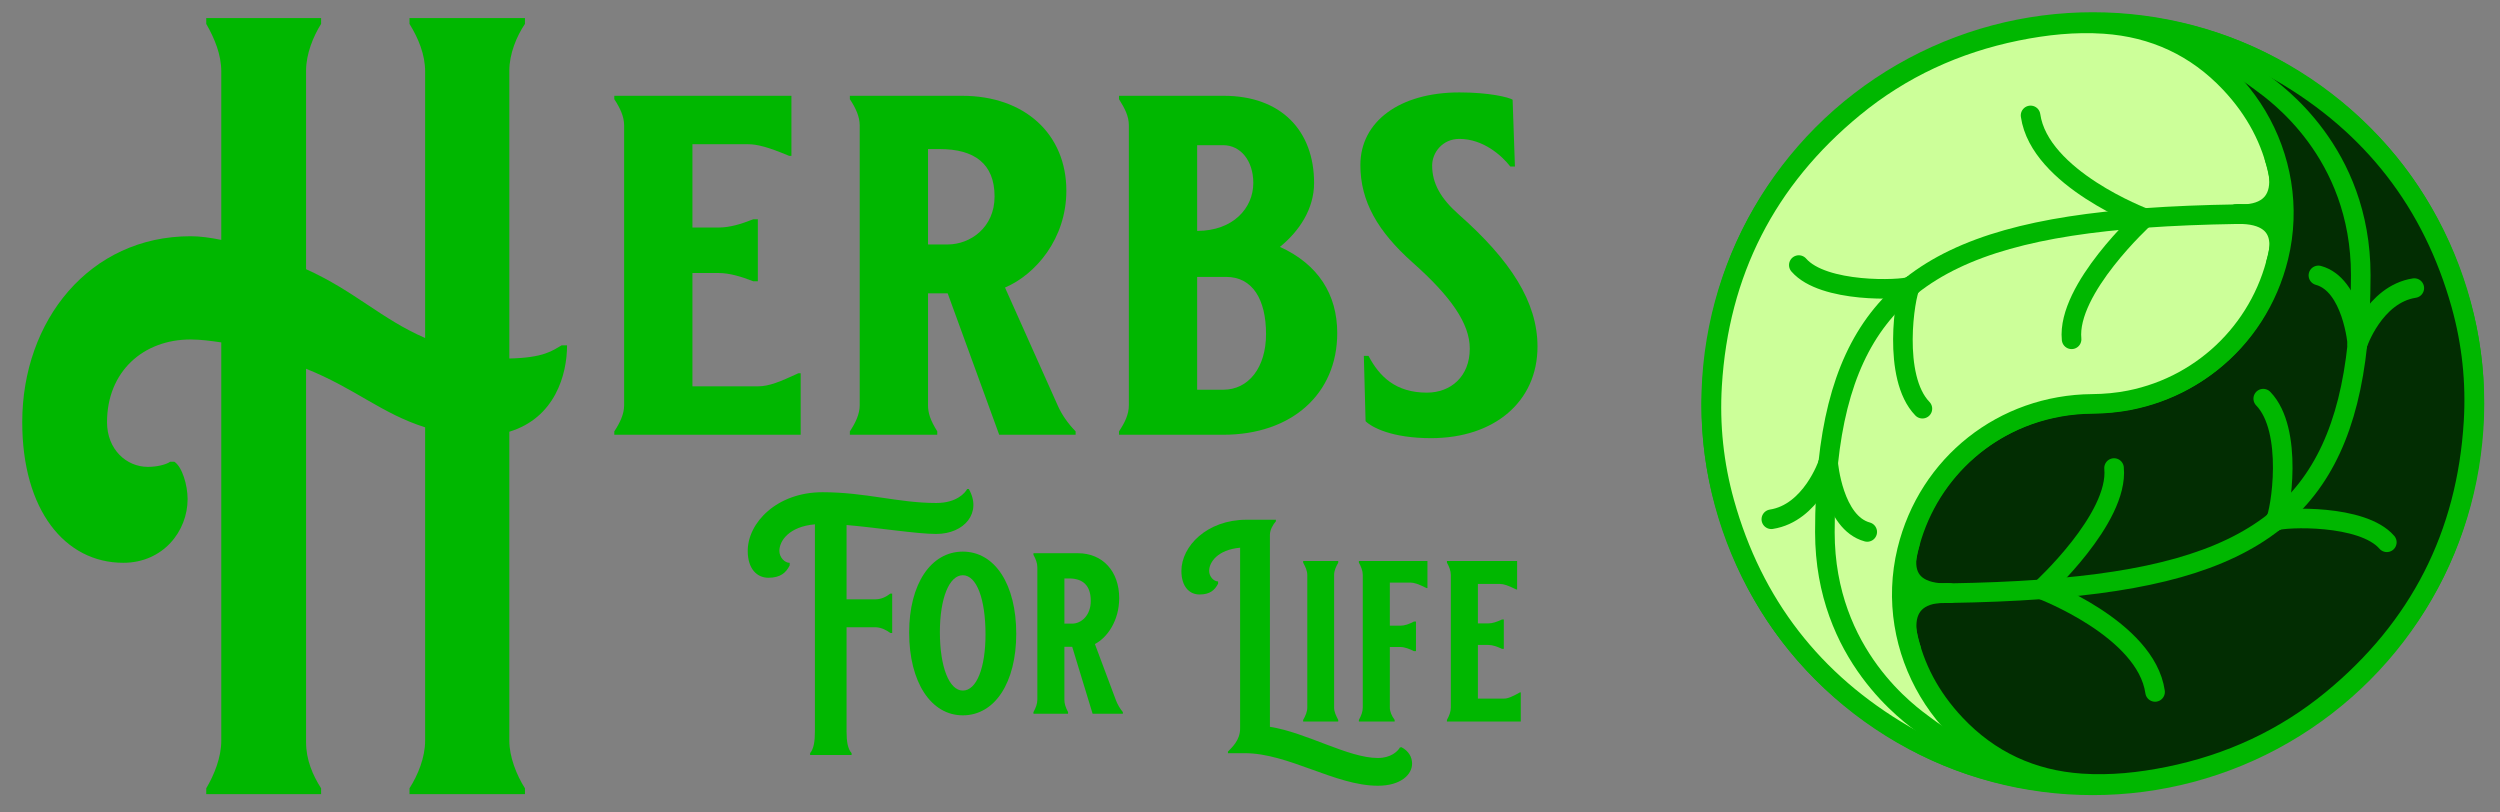 <?xml version="1.0" encoding="UTF-8"?>
<svg xmlns="http://www.w3.org/2000/svg" width="800" height="260" viewBox="0 0 800 260">
  <rect x="0" y="0" width="800" height="260" fill="#808080" stroke="none"/>
  <defs>
    <style>
      .cls-1 {
        fill: #022d02;
      }

      .cls-1, .cls-2, .cls-3 {
        stroke-width: 0px;
      }

      .cls-4 {
        fill: none;
        stroke-width: 6.267px;
      }

      .cls-4, .cls-5 {
        stroke: #00b700;
        stroke-linecap: round;
        stroke-linejoin: round;
      }

      .cls-5 {
        stroke-width: 1.802px;
      }

      .cls-5, .cls-2 {
        fill: #00b700;
      }

      .cls-3 {
        fill: #cf9;
      }
    </style>
  </defs>
  <g id="HFL_Logo" data-name="HFL Logo">
    <circle class="cls-5" cx="669.696" cy="129.175" r="124.358"></circle>
    <g>
      <g>
        <path class="cls-1" d="M728.142,166.657c15.185-12.175,23.472-30.218,26.238-56.509.717-6.804,1.062-14.159,1.062-22.108,0-39.569-27.668-58.607-31.811-61.724-24.297-18.273-46.172-18.721-46.172-18.721,0-.04,0-.083.002-.123,2.18.195,4.368.338,6.544.594,16.362,1.921,31.793,6.793,46.035,15.086,29.187,16.996,48.41,41.799,57.507,74.352,3.424,12.249,4.753,24.795,3.989,37.474-2.185,36.192-17.321,65.91-45.322,88.934-15.266,12.552-32.777,20.584-52.142,24.53-9.255,1.885-18.627,2.882-28.055,2.241-15.817-1.071-29.373-7.342-40.264-18.896-8.09-8.583-13.258-18.323-15.461-29.131-1-7.236,2.306-12.234,10.293-12.801.735-.009,1.466-.018,2.192-.029h.034c.336,0,.674-.007,1.024-.018h.029c10.486-.173,20.252-.56,29.328-1.219,33.958-2.463,58.278-8.715,74.657-21.695.083.04.181-.043.294-.235v-.002Z"></path>
        <path class="cls-1" d="M754.38,110.148c-2.765,26.291-11.053,44.334-26.238,56.509v.002c-.202.078-.302.157-.294.235-16.38,12.98-40.699,19.232-74.657,21.695-9.076.659-18.842,1.047-29.328,1.219h-.029c-.341.007-.681.011-1.024.018h-.034c-.359,0-.713-.007-1.058-.02-8.164-.318-12.409-4.271-11.541-11.577,4.612-23.925,23.246-43.068,47.707-47.944,3.929-.784,7.998-1.152,12.007-1.183,28.427-.229,52.527-19.235,59.257-46.891,7.711-31.69-11.736-64.411-43.307-72.804-2.759-.733-5.587-1.215-8.381-1.813,0,0,21.875.448,46.172,18.721,4.144,3.117,31.811,22.155,31.811,61.724,0,7.949-.345,15.304-1.062,22.108Z"></path>
        <path class="cls-1" d="M728.142,166.659c-.096.078-.195.157-.294.235-.009-.078.092-.157.294-.235Z"></path>
        <path class="cls-1" d="M727.848,166.895c.099-.078.197-.157.294-.235-.112.193-.211.276-.294.235Z"></path>
        <path class="cls-1" d="M622.81,189.827c.343-.007.683-.011,1.024-.018-.35.011-.688.018-1.024.018Z"></path>
        <path class="cls-1" d="M621.718,189.807c.345.013.699.02,1.058.02-.726.011-1.457.02-2.192.029.367-.027.746-.043,1.134-.049Z"></path>
        <path class="cls-2" d="M620.585,189.856c-7.987.567-11.293,5.564-10.293,12.801-1.035-5.065-1.416-10.365-1.143-15.889.143-2.9.491-5.753,1.029-8.538-.867,7.306,3.377,11.259,11.541,11.577-.388.007-.766.022-1.134.049Z"></path>
      </g>
      <g>
        <path class="cls-4" d="M677.459,7.595c0-.04,0-.083.002-.123,2.18.195,4.368.338,6.544.594,16.362,1.921,31.793,6.793,46.035,15.086,29.187,16.996,48.41,41.799,57.507,74.352,3.424,12.249,4.753,24.795,3.989,37.474-2.185,36.192-17.321,65.91-45.322,88.934-15.266,12.552-32.777,20.584-52.142,24.53-9.255,1.885-18.627,2.882-28.055,2.241-15.817-1.071-29.373-7.342-40.264-18.896-8.09-8.583-13.258-18.323-15.461-29.131-1.035-5.065-1.416-10.365-1.143-15.889.143-2.9.491-5.753,1.029-8.538,4.612-23.925,23.246-43.068,47.707-47.944,3.929-.784,7.998-1.152,12.007-1.183,28.427-.229,52.527-19.235,59.257-46.891,7.711-31.69-11.736-64.411-43.307-72.804-2.759-.733-5.587-1.215-8.381-1.813Z"></path>
        <path class="cls-4" d="M653.191,188.59s24.886-22.672,23.302-38.819"></path>
        <path class="cls-4" d="M653.191,188.59s33.548,12.621,36.434,32.829"></path>
        <path class="cls-4" d="M728.142,166.657c1.64-2.815,5.885-28.979-3.908-39.09"></path>
        <path class="cls-4" d="M727.848,166.895c.083.04.181-.043.294-.235"></path>
        <path class="cls-4" d="M728.142,166.657c2.981-1.165,27.829-2.14,35.645,6.873"></path>
        <path class="cls-4" d="M727.848,166.895c-.009-.078.092-.157.294-.235"></path>
        <path class="cls-4" d="M754.38,110.148s-1.602-19.071-12.494-22.022"></path>
        <path class="cls-4" d="M754.38,110.148s5.32-15.96,18.199-17.959"></path>
        <path class="cls-4" d="M623.863,189.809c10.486-.173,20.252-.56,29.328-1.219,33.958-2.463,58.278-8.715,74.657-21.695.099-.078.197-.157.294-.235v-.002c15.185-12.175,23.472-30.218,26.238-56.509.717-6.804,1.062-14.159,1.062-22.108,0-39.569-27.668-58.607-31.811-61.724-24.297-18.273-46.172-18.721-46.172-18.721"></path>
        <path class="cls-4" d="M622.81,189.827c.343-.007.683-.011,1.024-.018"></path>
        <path class="cls-4" d="M610.002,189.919c3.603,0,7.131-.02,10.582-.063.735-.009,1.466-.018,2.192-.029"></path>
        <path class="cls-4" d="M611.127,174.021c-.482,1.508-.798,2.911-.95,4.209-.867,7.306,3.377,11.259,11.541,11.577.345.013.699.02,1.058.02h.034c.336,0,.674-.007,1.024-.018h.029"></path>
        <path class="cls-4" d="M611.569,207.744c-.634-1.788-1.062-3.494-1.277-5.087-1-7.236,2.306-12.234,10.293-12.801.367-.027.746-.043,1.134-.049.397-.007.802-.004,1.219.009"></path>
      </g>
    </g>
    <g>
      <g>
        <path class="cls-3" d="M611.262,91.693c-15.185,12.175-23.472,30.218-26.238,56.509,0,0,0,.002-.002.002-.715,6.801-1.06,14.156-1.06,22.103,0,39.572,27.668,58.609,31.811,61.724,24.297,18.273,46.172,18.721,46.172,18.721v.126c-2.183-.195-4.37-.338-6.546-.594-16.362-1.921-31.793-6.795-46.035-15.086-29.185-16.996-48.41-41.799-57.507-74.352-3.424-12.249-4.753-24.797-3.989-37.474,2.185-36.192,17.323-65.913,45.322-88.934,15.266-12.554,32.777-20.586,52.142-24.53,9.255-1.885,18.627-2.882,28.055-2.243,15.817,1.073,29.373,7.342,40.264,18.896,8.09,8.585,13.26,18.325,15.463,29.135.995,7.234-2.311,12.231-10.295,12.798-.733.009-1.463.018-2.189.029h-.029c-.338,0-.681.007-1.031.018h-.029c-10.486.173-20.252.56-29.328,1.219-33.958,2.463-58.278,8.715-74.657,21.695-.083-.04-.184.043-.294.237Z"></path>
        <path class="cls-3" d="M686.212,69.76c9.076-.659,18.842-1.047,29.328-1.219h.029c.343-.007.686-.011,1.031-.018h.029c.359,0,.713.007,1.058.02,8.148.316,12.393,4.26,11.546,11.543-4.601,23.941-23.241,43.099-47.713,47.978-3.929.782-7.998,1.15-12.005,1.183-28.43.229-52.529,19.235-59.259,46.891-7.711,31.69,11.738,64.411,43.307,72.804,2.761.733,5.587,1.212,8.381,1.811,0,0-21.875-.448-46.172-18.721-4.144-3.115-31.811-22.152-31.811-61.724,0-7.947.345-15.302,1.06-22.103.002,0,.002-.002.002-.002,2.765-26.291,11.053-44.334,26.238-56.509.202-.081.305-.159.294-.237,16.38-12.98,40.699-19.232,74.657-21.695Z"></path>
        <path class="cls-2" d="M611.262,91.693c.096-.081.195-.159.294-.237.011.078-.092.157-.294.237Z"></path>
        <path class="cls-2" d="M611.555,91.455c-.099.078-.197.157-.294.237.11-.195.211-.278.294-.237Z"></path>
        <path class="cls-3" d="M716.601,68.523c-.345.007-.688.011-1.031.018.35-.011.693-.018,1.031-.018Z"></path>
        <path class="cls-2" d="M717.687,68.543c-.345-.013-.699-.02-1.058-.02.726-.011,1.457-.02,2.189-.029-.367.027-.744.043-1.132.049Z"></path>
        <path class="cls-2" d="M718.819,68.494c7.985-.567,11.29-5.564,10.295-12.798,1.033,5.062,1.414,10.362,1.141,15.886-.143,2.889-.488,5.728-1.022,8.505.847-7.283-3.397-11.227-11.546-11.543.388-.007.764-.022,1.132-.049Z"></path>
      </g>
      <g>
        <path class="cls-4" d="M661.944,250.753v.126c-2.183-.195-4.37-.338-6.546-.594-16.362-1.921-31.793-6.795-46.035-15.086-29.185-16.996-48.41-41.799-57.507-74.352-3.424-12.249-4.753-24.797-3.989-37.474,2.185-36.192,17.323-65.913,45.322-88.934,15.266-12.554,32.777-20.586,52.142-24.53,9.255-1.885,18.627-2.882,28.055-2.243,15.817,1.073,29.373,7.342,40.264,18.896,8.09,8.585,13.26,18.325,15.463,29.135,1.033,5.062,1.414,10.362,1.141,15.886-.143,2.889-.488,5.728-1.022,8.505-4.601,23.941-23.241,43.099-47.713,47.978-3.929.782-7.998,1.15-12.005,1.183-28.43.229-52.529,19.235-59.259,46.891-7.711,31.69,11.738,64.411,43.307,72.804,2.761.733,5.587,1.212,8.381,1.811Z"></path>
        <path class="cls-4" d="M686.212,69.76s-24.886,22.672-23.302,38.817"></path>
        <path class="cls-4" d="M686.212,69.76s-33.546-12.624-36.434-32.829"></path>
        <path class="cls-4" d="M611.555,91.455c-.083-.04-.184.043-.294.237-1.64,2.815-5.885,28.979,3.908,39.09"></path>
        <path class="cls-4" d="M611.555,91.455c.011.078-.092.157-.294.237-2.978,1.165-27.829,2.138-35.645-6.873"></path>
        <path class="cls-4" d="M585.024,148.202s1.605,19.069,12.494,22.02"></path>
        <path class="cls-4" d="M585.022,148.205c-.081.246-5.419,15.974-18.197,17.957"></path>
        <path class="cls-4" d="M715.54,68.541c-10.486.173-20.252.56-29.328,1.219-33.958,2.463-58.278,8.715-74.657,21.695-.099.078-.197.157-.294.237-15.185,12.175-23.472,30.218-26.238,56.509,0,0,0,.002-.002.002-.715,6.801-1.06,14.156-1.06,22.103,0,39.572,27.668,58.609,31.811,61.724,24.297,18.273,46.172,18.721,46.172,18.721"></path>
        <path class="cls-4" d="M716.601,68.523c-.345.007-.688.011-1.031.018"></path>
        <path class="cls-4" d="M729.401,68.431c-3.603,0-7.131.02-10.582.063-.733.009-1.463.018-2.189.029"></path>
        <path class="cls-4" d="M728.278,84.329c.486-1.519.802-2.936.955-4.242.847-7.283-3.397-11.227-11.546-11.543-.345-.013-.699-.02-1.058-.02h-.029c-.338,0-.681.007-1.031.018h-.029"></path>
        <path class="cls-4" d="M727.835,50.604c.634,1.791,1.062,3.496,1.28,5.092.995,7.234-2.311,12.231-10.295,12.798-.367.027-.744.043-1.132.049-.397.007-.804.004-1.221-.009"></path>
      </g>
    </g>
  </g>
  <g id="Herbs_For_Life" data-name="Herbs For Life">
    <g>
      <g>
        <path class="cls-2" d="M398.887,166.317h9.393v.514c-.88.954-1.908,2.715-1.908,4.33v61.418c11.741,1.835,25.023,9.979,34.562,9.979,4.036,0,6.311-2.055,7.045-3.375l.513-.073c2.275,1.247,3.376,3.082,3.376,5.283,0,3.448-3.596,7.044-10.934,7.044-13.648,0-28.618-10.42-42.633-10.42h-5.357v-.514c1.101-1.174,3.889-3.522,3.889-7.338v-57.897c-7.265.661-9.906,4.696-9.906,7.412,0,1.834,1.468,3.375,2.862,3.375v.733c-1.101,2.055-2.568,3.449-5.944,3.449-3.228,0-5.797-2.495-5.797-7.558,0-7.852,8.145-16.364,20.84-16.364Z"></path>
        <path class="cls-2" d="M428.238,179.526v.514c-.734,1.32-1.321,2.567-1.321,3.962v42.413c0,1.395.587,2.568,1.321,3.963v.514h-11.227v-.514c.733-1.321,1.321-2.568,1.321-3.963v-42.413c0-1.395-.587-2.568-1.321-3.962v-.514h11.227Z"></path>
        <path class="cls-2" d="M451.279,186.423h-6.531v13.795h3.376c1.394,0,2.788-.514,4.329-1.32h.66v9.466h-.66c-1.468-.734-3.009-1.321-4.329-1.321h-3.376v19.372c0,1.321.587,2.642,1.541,3.963v.514h-11.447v-.514c.734-1.321,1.248-2.642,1.248-3.963v-42.413c0-1.32-.514-2.642-1.248-3.962v-.514h21.94v8.658h-.293c-2.642-1.32-3.963-1.761-5.21-1.761Z"></path>
        <path class="cls-2" d="M479.97,186.863h-7.045v12.621h3.376c1.32,0,2.788-.514,4.329-1.248h.587v9.393h-.587c-1.541-.733-3.082-1.247-4.329-1.247h-3.376v17.171h8.292c1.468,0,2.862-.733,5.137-1.981h.294v9.319h-23.629v-.514c.734-1.321,1.248-2.642,1.248-3.963v-42.413c0-1.32-.514-2.642-1.248-3.962v-.514h22.454v9.099h-.293c-2.642-1.321-4.036-1.761-5.21-1.761Z"></path>
      </g>
      <g>
        <path class="cls-2" d="M299.589,170.865c-6.164,0-18.565-1.981-28.691-2.862v23.775h9.319c1.688,0,3.302-.734,4.696-1.835h.587v12.622h-.587c-1.248-.954-2.935-1.762-4.549-1.835h-9.466v33.388c0,3.082.367,5.504,1.614,6.897v.587h-13.282v-.587c1.174-1.394,1.541-3.815,1.541-6.897v-66.335c-8.291.733-11.373,5.283-11.373,8.512,0,2.055,1.688,3.815,3.302,3.815v.808c-1.174,2.349-2.935,3.963-6.824,3.963-3.669,0-6.604-2.862-6.604-8.586,0-9.025,9.319-18.785,23.922-18.785,13.795,0,24.289,3.449,36.396,3.449,6.531,0,9.246-3.228,9.906-4.477h.514c4.33,7.559-1.394,14.383-10.42,14.383Z"></path>
        <path class="cls-2" d="M308.101,176.516c10.273,0,17.098,10.493,17.098,26.27,0,15.63-6.824,26.123-17.098,26.123-10.2,0-17.171-10.64-17.171-26.49,0-15.557,6.971-25.902,17.171-25.902ZM315.365,203.005c0-11.373-2.862-18.932-7.265-18.932-4.329,0-7.338,7.338-7.338,18.198,0,11.227,3.009,18.712,7.338,18.712,4.403,0,7.265-7.265,7.265-17.979Z"></path>
        <path class="cls-2" d="M349.634,228.395l-6.531-21.427h-2.495v16.95c0,1.175.293,2.275,1.174,3.963v.514h-11.08v-.514c.733-1.321,1.247-2.642,1.247-3.963v-42.413c0-1.32-.514-2.642-1.247-3.962v-.514h14.235c7.925,0,13.209,5.797,13.209,14.382,0,7.265-3.889,12.694-7.778,14.676l6.751,18.052c.514,1.32,1.248,2.568,2.201,3.742v.514h-9.686ZM349.047,192.292c0-4.99-2.568-7.191-6.971-7.191h-1.467v14.456h2.495c2.862,0,5.944-2.568,5.944-7.265Z"></path>
      </g>
      <g>
        <path class="cls-2" d="M239.36,46.151h-17.782v26.652h8.521c3.334,0,7.039-1.085,10.928-2.634h1.482v19.834h-1.482c-3.89-1.549-7.779-2.634-10.928-2.634h-8.521v36.259h20.931c3.705,0,7.224-1.55,12.966-4.184h.741v19.679h-59.643v-1.085c1.853-2.789,3.149-5.578,3.149-8.367V40.107c0-2.789-1.296-5.578-3.149-8.367v-1.085h56.68v19.214h-.741c-6.668-2.789-10.188-3.719-13.151-3.719Z"></path>
        <path class="cls-2" d="M319.746,139.122l-16.485-45.246h-6.298v35.794c0,2.479.741,4.804,2.963,8.367v1.085h-27.969v-1.085c1.853-2.789,3.149-5.578,3.149-8.367V40.107c0-2.789-1.296-5.578-3.149-8.367v-1.085h35.934c20.004,0,33.341,12.242,33.341,30.371,0,15.34-9.817,26.807-19.634,30.991l17.041,38.118c1.297,2.789,3.149,5.424,5.557,7.902v1.085h-24.45ZM318.264,62.886c0-10.537-6.483-15.185-17.596-15.185h-3.705v30.526h6.298c7.224,0,15.003-5.423,15.003-15.34Z"></path>
        <path class="cls-2" d="M391.611,30.655c18.337,0,28.895,11.157,28.895,27.892,0,8.212-4.63,15.34-10.928,20.454,12.225,5.578,18.337,15.185,18.337,27.581,0,19.524-14.633,32.54-36.49,32.54h-33.341v-1.085c1.853-2.789,3.149-5.423,3.149-8.367V40.107c0-2.944-1.296-5.423-3.149-8.367v-1.085h33.526ZM401.057,58.547c0-7.128-4.075-12.086-9.632-12.086h-8.335v27.427c11.484,0,17.967-7.283,17.967-15.34ZM405.133,106.892c0-11.002-4.26-18.284-12.781-18.284h-9.261v36.105h8.335c8.15,0,13.707-7.128,13.707-17.82Z"></path>
        <path class="cls-2" d="M456.621,125.642c7.595,0,13.707-5.114,13.707-14.101,0-8.058-6.112-16.735-18.337-27.581-11.114-9.917-16.671-19.524-16.671-31.145,0-13.946,12.596-23.243,31.674-23.243,9.632,0,15.744,1.549,17.041,2.324l.741,21.384h-1.482c-2.778-3.564-8.705-8.832-16.3-8.832-5.371,0-8.706,4.339-8.706,8.523,0,5.733,2.779,10.537,8.336,15.495,16.855,14.876,25.376,28.202,25.376,42.457,0,17.51-13.707,29.287-34.082,29.287-12.41,0-18.893-3.409-20.931-5.424l-.556-20.919h1.482c3.519,6.663,8.705,11.777,18.707,11.777Z"></path>
      </g>
      <path class="cls-2" d="M162.983,138.151v98.874c0,5.154,2.309,11.012,5.003,15.229v1.874h-36.946v-1.874c2.694-4.218,5.003-9.841,5.003-15.229v-100.28c-14.047-4.451-22.322-12.418-38.101-18.744v119.492c0,5.624,2.117,10.544,4.811,14.762v1.874h-36.753v-1.874c2.502-4.218,4.811-9.841,4.811-15.229v-127.459c-3.272-.468-6.543-.937-9.814-.937-15.202,0-26.748,10.309-26.748,26.476,0,8.669,6.158,14.292,13.085,14.292,2.887,0,5.773-.703,7.12-1.641h1.347c2.502,1.641,4.233,7.498,4.233,11.949,0,10.31-7.89,20.385-20.59,20.385-18.666,0-32.328-16.87-32.328-44.985,0-32.568,21.552-59.512,53.88-59.512,3.079,0,6.35.469,9.814,1.171V22.875c0-5.389-2.117-10.543-4.811-15.229v-1.874h36.753v1.874c-2.502,3.983-4.811,9.606-4.811,14.995v63.495c15.587,7.029,24.054,15.932,38.101,22.024V22.875c0-5.389-2.117-10.543-5.003-15.229v-1.874h36.946v1.874c-2.694,3.983-5.003,9.606-5.003,14.995v92.08c11.161-.234,13.855-2.577,16.741-4.217h1.732c0,9.372-3.849,23.195-18.473,27.648Z"></path>
    </g>
  </g>
</svg>
